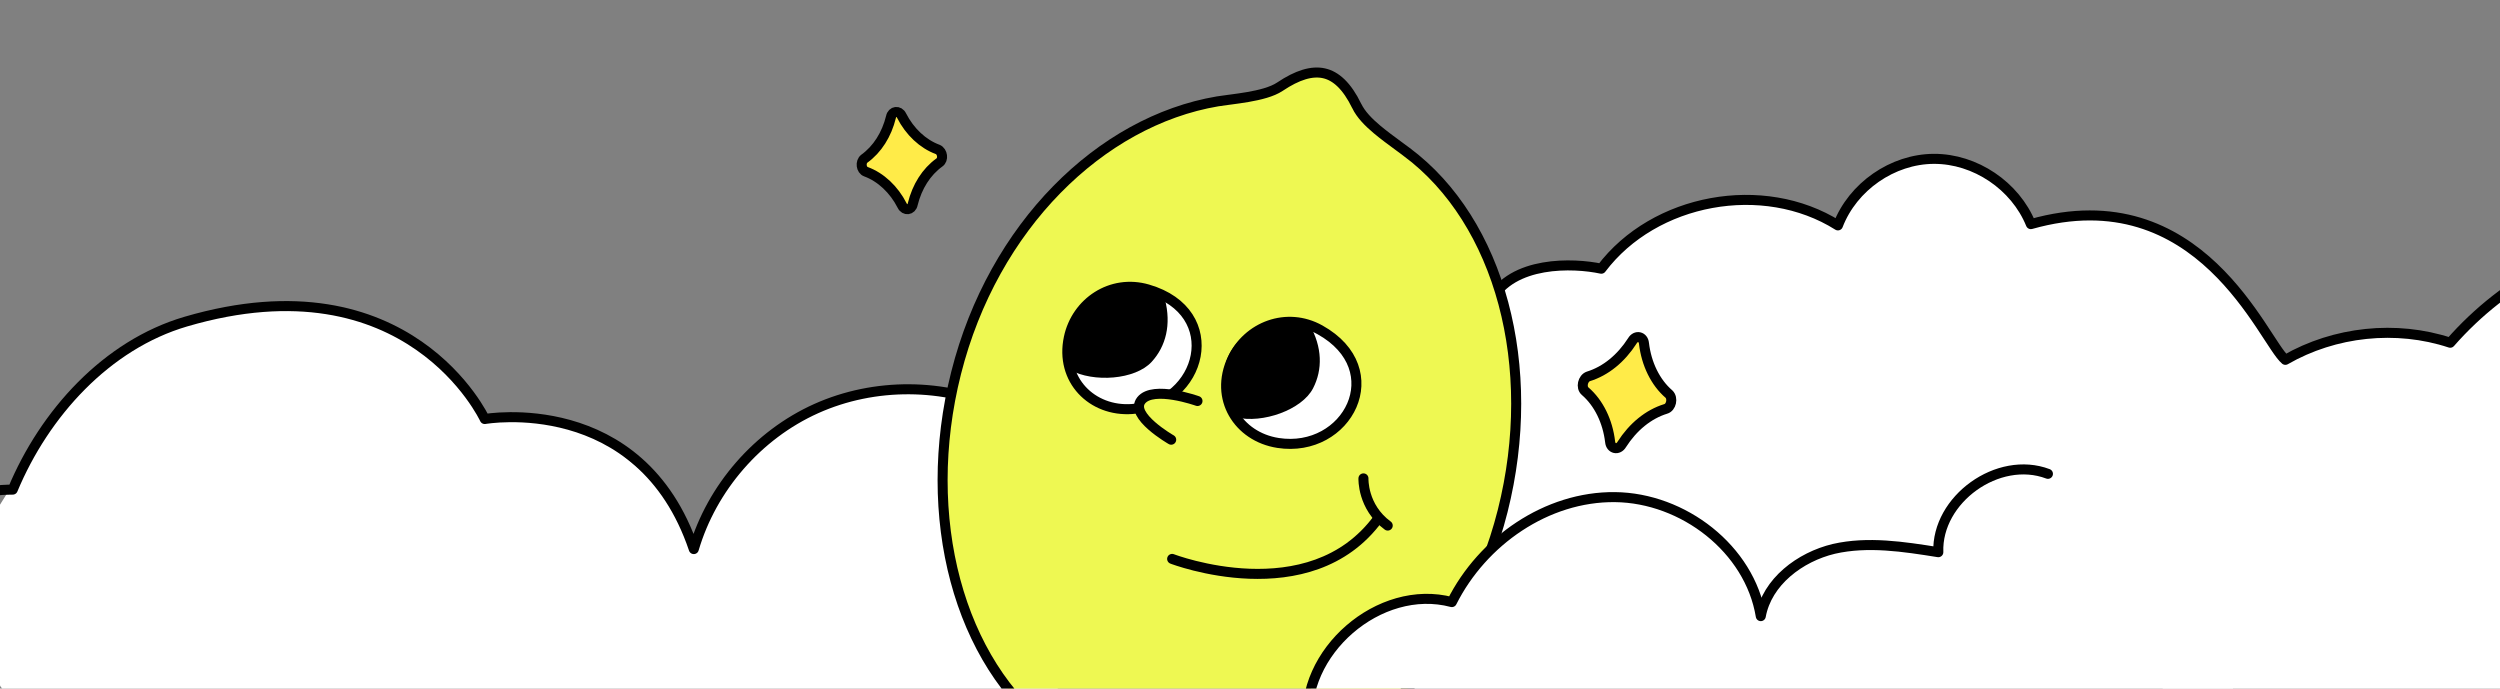 <?xml version="1.0" encoding="UTF-8"?> <svg xmlns="http://www.w3.org/2000/svg" width="374" height="103" viewBox="0 0 374 103" fill="none"><rect x="0" y="0" width="374" height="103" fill="#808080" stroke="none"/><g clip-path="url(#clip0_5152_21383)"><g clip-path="url(#clip1_5152_21383)"><path d="M342.5 57.5H370C369 60.167 402.1 88.8 390.5 94C376 100.5 367 118 357 118.5C347 119 306.5 90.5 302 94C297.5 97.5 295 98.5 287.5 99.5C280 100.5 258.5 98.5 257 98.5C255.8 98.5 236.833 93.833 227.5 91.5L221.5 82L215.5 54C219.149 42.721 228 39 239 40.5C242.885 39.554 244.49 35.337 245.5 35H258.5C259.5 35 275.5 38 278.5 38C281.5 38 300.5 41.5 302 42C303.5 42.5 319.5 50.5 320 51C320.4 51.4 335.167 55.5 342.5 57.5Z" fill="white"></path><path d="M2.5 71.5L0 75.5L-8 84C-5.333 89.5 0 100.9 0 102.5C0 104.1 29.333 126.5 44 137.5L161 110.5L142.5 60L141.5 58.5H136.5L128.5 59L116 64.5L108 72.5L103.5 82L98.5 72.5L90 65.5L80.5 62.5H72L66.5 54.5L54 47L44 45.5L32 47L23.5 49.5L16 54.5L9 61L2.5 71.5Z" fill="white"></path><path d="M239.554 40.199C247.486 29.676 263.79 26.693 274.954 33.719C277.178 27.922 283.12 23.791 289.303 23.764C295.486 23.737 301.481 27.775 303.817 33.529C329.203 26.349 338.622 51.128 341.89 53.832C349.266 49.584 358.479 48.604 366.551 51.273C374.69 41.976 386.757 35.226 399.09 35.7C433.896 37.058 436.849 63.765 436.849 63.765C436.849 63.765 460.254 67.275 460.291 92.173C465.771 84.336 474.793 79.026 484.334 78.089C493.874 77.152 503.749 80.556 510.67 87.119" fill="white"></path><path d="M510.67 87.119C503.749 80.556 493.874 77.152 484.334 78.089C474.793 79.026 465.771 84.336 460.291 92.173C460.254 67.275 436.849 63.765 436.849 63.765C436.849 63.765 433.896 37.058 399.09 35.7C386.757 35.226 374.69 41.976 366.551 51.273C358.479 48.604 349.266 49.584 341.89 53.832C338.622 51.128 329.203 26.349 303.817 33.529C301.481 27.775 295.486 23.737 289.303 23.764C283.12 23.791 277.178 27.922 274.954 33.719C263.79 26.693 247.486 29.676 239.554 40.199C235.369 39.3 226.2 39 223 45" stroke="black" stroke-width="1.5" stroke-miterlimit="10" stroke-linecap="round" stroke-linejoin="round"></path><path d="M-122 103.219C-117.835 90.717 -103.331 82.694 -90.511 85.796C-90.25 79.593 -85.934 73.784 -80.082 71.787C-74.23 69.791 -67.261 71.708 -63.212 76.419C-41.438 61.523 -24.614 82.009 -20.655 83.531C-15.017 77.154 -6.596 73.288 1.905 73.247C6.657 61.84 15.944 51.597 27.785 48.116C61.21 38.311 72.519 62.686 72.519 62.686C72.519 62.686 95.822 58.555 103.792 82.142C106.489 72.968 113.349 65.06 122.093 61.131C130.837 57.203 141.282 57.282 149.934 61.298" stroke="black" stroke-width="1.5" stroke-miterlimit="10" stroke-linecap="round" stroke-linejoin="round"></path><g clip-path="url(#clip2_5152_21383)"><path d="M209.283 21.877C209.663 22.155 210.046 22.436 210.428 22.721L210.428 22.722C224.414 33.123 230.255 54.848 224.8 76.443C219.255 98.393 203.19 114.1 185.686 117.068L185.686 117.068C185.255 117.141 184.7 117.214 184.052 117.299C183.942 117.313 183.829 117.328 183.713 117.343C182.929 117.446 182.047 117.566 181.161 117.72C179.432 118.02 177.544 118.47 176.36 119.266L176.749 119.845L176.36 119.266C173.732 121.032 171.567 121.668 169.774 121.271C168.003 120.878 166.346 119.417 164.868 116.381L164.868 116.38C164.241 115.097 163.124 113.954 161.828 112.866C160.85 112.044 159.719 111.214 158.553 110.357C158.172 110.078 157.788 109.796 157.405 109.511C143.422 99.111 137.581 77.386 143.036 55.791C148.581 33.841 164.642 18.133 182.146 15.165L182.146 15.165C182.576 15.092 183.129 15.02 183.774 14.936C183.887 14.921 184.003 14.906 184.121 14.891C184.905 14.787 185.789 14.667 186.674 14.514C188.404 14.214 190.292 13.764 191.476 12.968L191.476 12.968C194.099 11.204 196.263 10.566 198.057 10.962C199.829 11.354 201.487 12.813 202.968 15.853L202.968 15.854C203.594 17.137 204.712 18.28 206.008 19.368C206.986 20.19 208.117 21.02 209.283 21.877Z" fill="#EEF852" stroke="black" stroke-width="1.5"></path><path d="M191.178 66.262C185.238 65.338 181.617 59.588 184.356 53.723C186.638 48.833 192.505 46.576 197.465 49.342C208.146 55.304 201.591 67.885 191.18 66.264L191.178 66.262Z" fill="white" stroke="black" stroke-width="1.5" stroke-linecap="round" stroke-linejoin="round"></path><path d="M196.431 58.094C197.883 55.283 197.828 51.936 195.914 48.561C194.272 48.036 192.413 47.895 190.428 48.28C184.527 49.431 181.128 55.315 184.09 61.072C184.34 61.559 184.631 62.017 184.945 62.444C188.853 63.391 194.763 61.322 196.431 58.094Z" fill="black"></path><path d="M169.362 61.189C163.366 61.622 158.546 56.831 159.899 50.5C161.024 45.223 166.236 41.704 171.691 43.289C183.437 46.701 179.874 60.432 169.366 61.189L169.362 61.189Z" fill="white" stroke="black" stroke-width="1.5" stroke-linecap="round" stroke-linejoin="round"></path><path d="M172.284 54.137C174.421 51.804 175.243 48.559 174.278 44.801C172.83 43.864 171.073 43.242 169.056 43.095C163.06 42.663 158.241 47.453 159.594 53.785C159.708 54.32 159.869 54.838 160.06 55.333C163.585 57.269 169.83 56.817 172.284 54.137Z" fill="black"></path><path d="M179.145 59.99C179.145 59.99 172.524 57.617 170.719 59.896C168.914 62.175 175.21 65.78 175.21 65.78" fill="#EEF852"></path><path d="M179.145 59.99C179.145 59.99 172.524 57.617 170.719 59.896C168.914 62.175 175.21 65.78 175.21 65.78" stroke="black" stroke-width="1.5" stroke-miterlimit="10" stroke-linecap="round"></path><path d="M175.353 83.614C175.353 83.614 195.948 91.542 206.172 77.577Z" fill="#EEF852"></path><path d="M175.623 82.914C175.236 82.765 174.802 82.958 174.653 83.344C174.505 83.731 174.697 84.165 175.084 84.314L175.623 82.914ZM175.353 83.614C175.084 84.314 175.084 84.314 175.085 84.314C175.085 84.314 175.085 84.314 175.086 84.314C175.087 84.315 175.088 84.315 175.09 84.316C175.093 84.317 175.097 84.319 175.103 84.321C175.115 84.325 175.131 84.331 175.152 84.339C175.194 84.355 175.256 84.377 175.335 84.406C175.495 84.463 175.728 84.543 176.027 84.64C176.624 84.834 177.485 85.094 178.548 85.362C180.674 85.895 183.621 86.461 186.901 86.582C193.449 86.822 201.456 85.288 206.777 78.02L205.567 77.134C200.664 83.83 193.263 85.314 186.956 85.083C183.81 84.967 180.97 84.423 178.914 83.907C177.887 83.649 177.059 83.399 176.49 83.214C176.206 83.121 175.986 83.045 175.839 82.993C175.765 82.967 175.71 82.946 175.674 82.933C175.656 82.926 175.642 82.921 175.634 82.918C175.629 82.916 175.626 82.915 175.625 82.914C175.624 82.914 175.623 82.914 175.623 82.914C175.623 82.914 175.623 82.914 175.623 82.914C175.623 82.914 175.623 82.914 175.353 83.614Z" fill="black"></path><path d="M203.972 71.566C203.972 71.566 203.785 75.829 207.604 78.625Z" fill="#EEF852"></path><path d="M203.972 71.566C203.972 71.566 203.785 75.829 207.604 78.625" stroke="black" stroke-width="1.5" stroke-miterlimit="10" stroke-linecap="round"></path><path d="M129.302 23.743C131.254 22.337 132.645 20.131 133.292 17.497C133.468 16.605 134.487 16.477 134.878 17.298C136.1 19.697 138.058 21.54 140.291 22.361C141.021 22.676 141.171 23.875 140.535 24.304C138.582 25.709 137.191 27.915 136.544 30.549C136.369 31.442 135.349 31.57 134.958 30.749C133.736 28.349 131.778 26.507 129.546 25.685C128.823 25.428 128.672 24.228 129.302 23.743Z" fill="#FFEB48" stroke="black" stroke-width="1.5" stroke-linecap="round" stroke-linejoin="round"></path><path d="M237.625 56.306C240.21 55.509 242.513 53.624 244.199 50.99C244.725 50.081 245.843 50.326 245.939 51.372C246.302 54.457 247.65 57.213 249.676 58.956C250.321 59.576 250.02 60.944 249.189 61.172C246.604 61.969 244.301 63.854 242.615 66.488C242.089 67.397 240.971 67.152 240.876 66.106C240.512 63.02 239.164 60.265 237.138 58.522C236.479 57.967 236.78 56.599 237.625 56.306Z" fill="#FFEB48" stroke="black" stroke-width="1.5" stroke-linecap="round" stroke-linejoin="round"></path></g><path d="M195.5 104.5V107.5L197.5 130.5L336 121C335.333 114 333.8 99.2 333 96C332.2 92.8 325.333 82.333 322 77.5H291L290 82.5L286 82H275.5L269.5 84L265 88L263.5 92L260 84L255 79L248 75L240.5 74L236 75L229 77.5L223.5 82L219.5 86L217 90L213.5 89.5L208.5 90L202 93.5L197.5 99.5L195.5 104.5Z" fill="white"></path><path d="M163.305 118.216C171.035 106.604 185.612 106.66 195.662 108.706C194.392 97.592 206.374 87.197 217.196 90.072C221.779 80.949 231.387 74.259 241.602 74.369C251.817 74.48 261.756 82.11 263.413 92.173C264.351 87.031 269.265 83.327 274.345 82.11C279.425 80.949 284.781 81.778 289.972 82.608C289.696 74.701 298.917 68.066 306.371 70.886" stroke="black" stroke-width="1.5" stroke-miterlimit="10" stroke-linecap="round" stroke-linejoin="round"></path></g></g><defs><clipPath id="clip0_5152_21383"><rect width="374" height="103" fill="white"></rect></clipPath><clipPath id="clip1_5152_21383"><rect width="389" height="174" fill="white" transform="translate(-7 -28)"></rect></clipPath><clipPath id="clip2_5152_21383"><rect width="136.32" height="134.409" fill="white" transform="translate(115.872 -18.349)"></rect></clipPath></defs></svg> 